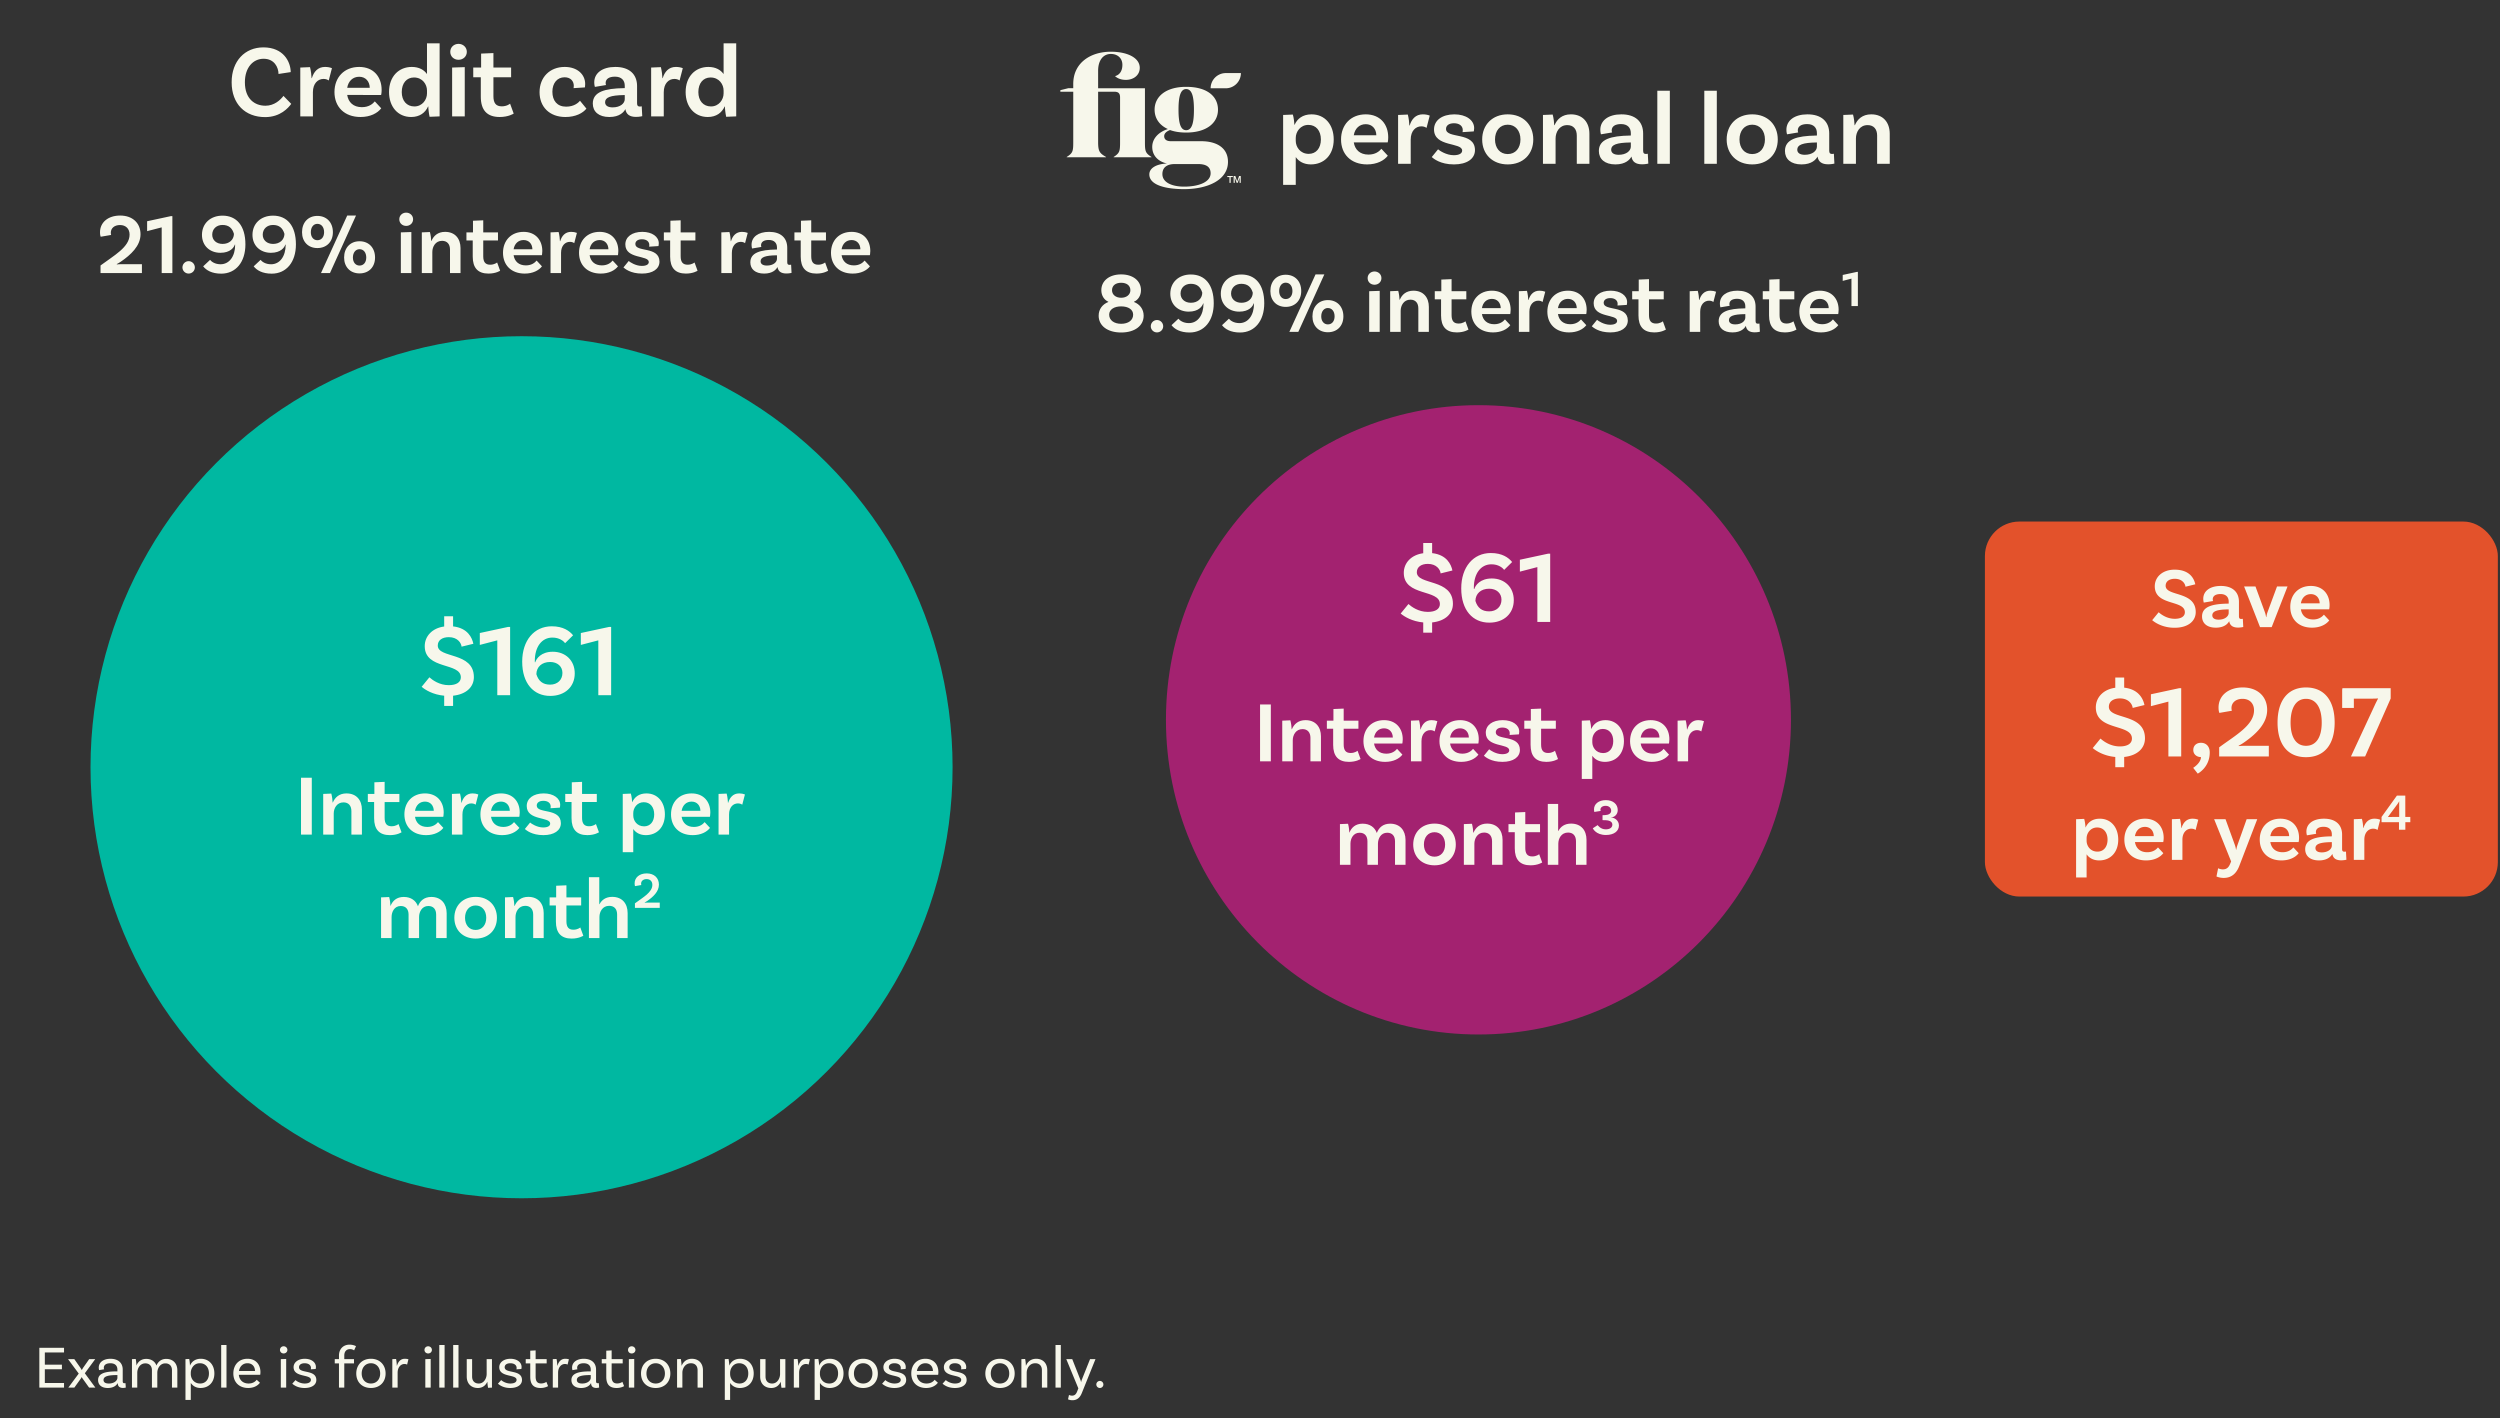 <svg xmlns="http://www.w3.org/2000/svg" width="580" height="329" fill="none"><rect width="100%" height="100%" fill="#333333" stroke="none"/><path fill="#F7F7EB" d="M14.854 313.768h-4.452v2.828h3.962v1.078H10.4v3.178h4.453v1.078H9.128v-9.24h5.726zm4.828 4.83 2.45 3.332h-1.456l-1.484-2.072c-.098-.126-.196-.28-.21-.392h-.028c-.028.112-.126.266-.224.392l-1.484 2.072h-1.4l2.422-3.262-2.478-3.346h1.456l1.386 1.974c.112.168.308.462.336.56h.028c.028-.098.196-.392.308-.56l1.386-1.974h1.4zm9.432 2.282.07 1.036s-.322.084-.672.084c-.686 0-1.19-.322-1.19-1.092v-.014h-.028c-.182.336-.756 1.12-2.296 1.12-1.456 0-2.24-.756-2.24-1.834 0-1.442 1.372-2.016 4.284-2.016h.196v-.42c0-.896-.546-1.47-1.638-1.47-.938 0-1.512.378-1.512 1.064a.75.75 0 0 0 .07.336l-1.162.196s-.084-.252-.084-.574c0-1.204 1.036-2.058 2.716-2.058 1.792 0 2.842.966 2.842 2.492v2.674c0 .364.098.504.406.504.084 0 .182-.014.238-.028m-3.864.098c1.288 0 1.988-.714 1.988-1.33v-.63h-.196c-2.254 0-3.024.406-3.024 1.134 0 .518.392.826 1.232.826m13.317-5.712c1.582 0 2.576 1.064 2.576 2.646v4.018h-1.246v-4.018c0-.966-.546-1.61-1.54-1.61-1.246 0-1.862 1.218-1.862 2.17v3.458h-1.246v-4.018c0-.966-.546-1.61-1.54-1.61-1.246 0-1.862 1.218-1.862 2.17v3.458h-1.232v-6.608l.868-.042c.112.504.168 1.246.168 1.54.336-.84 1.064-1.554 2.268-1.554 1.176 0 2.03.588 2.38 1.54.35-.84 1.078-1.54 2.268-1.54m8.018-.028c1.862 0 3.15 1.358 3.15 3.402 0 2.03-1.288 3.374-3.22 3.374-1.036 0-1.806-.49-2.254-1.176v3.948h-1.232v-9.464l.868-.042c.098.448.182 1.274.168 1.54h.014c.364-.854 1.148-1.582 2.506-1.582m-.14 5.74c1.232 0 2.03-.938 2.03-2.338 0-1.414-.812-2.366-2.114-2.366-1.4 0-2.1 1.246-2.1 2.226v.266c0 .994.658 2.212 2.184 2.212m4.87.952v-9.884h1.231v9.884zm9.05-2.968h-4.956c.126 1.218.952 2.016 2.268 2.016 1.008 0 1.582-.476 1.876-.868l.756.686c-.616.812-1.596 1.218-2.73 1.218-2.114 0-3.444-1.358-3.444-3.374 0-1.974 1.274-3.402 3.276-3.402 1.946 0 3.01 1.358 3.01 3.094 0 .392-.056.63-.056.63m-2.954-2.688c-1.064 0-1.792.742-1.974 1.806h3.724c-.014-1.092-.7-1.806-1.75-1.806m9.265-3.094c0 .476-.392.826-.868.826s-.854-.35-.854-.826.378-.84.854-.84.868.364.868.84m-1.526 8.75v-6.608l1.246-.042v6.65zm6.95-4.242a1.2 1.2 0 0 0 .043-.322c0-.686-.603-1.092-1.47-1.092-.826 0-1.302.378-1.302.924 0 1.554 3.976.434 4.017 2.94.014 1.19-1.12 1.876-2.73 1.876-1.624 0-2.478-.686-2.856-.994l.756-.84c.28.266 1.106.798 2.114.798.98 0 1.457-.35 1.457-.854 0-1.358-4.019-.49-4.019-2.94 0-1.092 1.037-1.946 2.59-1.946 1.554 0 2.59.812 2.59 1.904 0 .266-.056.462-.056.462zm9.118-4.69c-.868 0-1.344.588-1.344 1.484v.84h2.254v.994h-2.254v5.614h-1.232v-5.614h-.98v-.994h.98v-.812c0-1.526.98-2.548 2.464-2.548.742 0 1.344.266 1.484.35l-.434.98c-.154-.084-.434-.294-.938-.294m4.838 2.24c2.044 0 3.402 1.414 3.402 3.416s-1.358 3.36-3.402 3.36-3.402-1.358-3.402-3.36 1.358-3.416 3.402-3.416m0 5.74c1.288 0 2.142-.952 2.142-2.324s-.854-2.38-2.142-2.38-2.142 1.008-2.142 2.38.854 2.324 2.142 2.324m7.845-5.74c.294 0 .602.042.854.112l-.308 1.246a1.17 1.17 0 0 0-.616-.154c-.742 0-1.582.658-1.582 2.03v3.458h-1.232v-6.608l.868-.042c.112.504.168 1.246.168 1.54h.056c.252-.868.812-1.582 1.792-1.582m6.299-2.058c0 .476-.392.826-.868.826s-.854-.35-.854-.826.378-.84.854-.84.868.364.868.84m-1.526 8.75v-6.608l1.246-.042v6.65zm3.24 0v-9.884h1.232v9.884zm3.226 0v-9.884h1.232v9.884zm7.763-6.608h1.232v6.608l-.896.042a9 9 0 0 1-.168-1.4h-.014c-.364.798-1.064 1.442-2.198 1.442-1.582 0-2.576-1.064-2.576-2.646v-4.046h1.246v4.046c0 .966.546 1.61 1.54 1.61 1.218 0 1.834-1.246 1.834-2.198zm6.912 2.366c.028-.098.042-.224.042-.322 0-.686-.602-1.092-1.47-1.092-.826 0-1.302.378-1.302.924 0 1.554 3.976.434 4.018 2.94.014 1.19-1.12 1.876-2.73 1.876-1.624 0-2.478-.686-2.856-.994l.756-.84c.28.266 1.106.798 2.114.798.98 0 1.456-.35 1.456-.854 0-1.358-4.018-.49-4.018-2.94 0-1.092 1.036-1.946 2.59-1.946s2.59.812 2.59 1.904c0 .266-.056.462-.056.462zm6.942 2.898.392.994s-.658.434-1.736.434c-1.708 0-2.394-.91-2.394-2.604v-3.094h-1.05v-.994h1.05v-1.96l1.246-.07v2.03h2.562v.994h-2.562v3.052c0 1.064.378 1.596 1.274 1.596.77 0 1.218-.378 1.218-.378m4.373-5.348c.294 0 .602.042.854.112l-.308 1.246a1.17 1.17 0 0 0-.616-.154c-.742 0-1.582.658-1.582 2.03v3.458h-1.232v-6.608l.868-.042c.112.504.168 1.246.168 1.54h.056c.252-.868.812-1.582 1.792-1.582m7.797 5.642.07 1.036s-.322.084-.672.084c-.686 0-1.19-.322-1.19-1.092v-.014h-.028c-.182.336-.756 1.12-2.296 1.12-1.456 0-2.24-.756-2.24-1.834 0-1.442 1.372-2.016 4.284-2.016h.196v-.42c0-.896-.546-1.47-1.638-1.47-.938 0-1.512.378-1.512 1.064a.75.75 0 0 0 .07.336l-1.162.196s-.084-.252-.084-.574c0-1.204 1.036-2.058 2.716-2.058 1.792 0 2.842.966 2.842 2.492v2.674c0 .364.098.504.406.504.084 0 .182-.014.238-.028m-3.864.098c1.288 0 1.988-.714 1.988-1.33v-.63h-.196c-2.254 0-3.024.406-3.024 1.134 0 .518.392.826 1.232.826m9.331-.392.392.994s-.658.434-1.736.434c-1.708 0-2.394-.91-2.394-2.604v-3.094h-1.05v-.994h1.05v-1.96l1.246-.07v2.03h2.562v.994h-2.562v3.052c0 1.064.378 1.596 1.274 1.596.77 0 1.218-.378 1.218-.378m3.028-7.406c0 .476-.392.826-.868.826s-.854-.35-.854-.826.378-.84.854-.84.868.364.868.84m-1.526 8.75v-6.608l1.246-.042v6.65zm6.223-6.692c2.044 0 3.402 1.414 3.402 3.416s-1.358 3.36-3.402 3.36-3.402-1.358-3.402-3.36 1.358-3.416 3.402-3.416m0 5.74c1.288 0 2.142-.952 2.142-2.324s-.854-2.38-2.142-2.38-2.142 1.008-2.142 2.38.854 2.324 2.142 2.324m8.391-5.74c1.582 0 2.576 1.064 2.576 2.646v4.046h-1.246v-4.046c0-.966-.546-1.61-1.54-1.61-1.372 0-1.988 1.246-1.988 2.198v3.458h-1.232v-6.608l.868-.042c.112.504.168 1.246.168 1.54h.042c.35-.826 1.092-1.582 2.352-1.582m11.2 0c1.862 0 3.15 1.358 3.15 3.402 0 2.03-1.288 3.374-3.22 3.374-1.036 0-1.806-.49-2.254-1.176v3.948h-1.232v-9.464l.868-.042c.098.448.182 1.274.168 1.54h.014c.364-.854 1.148-1.582 2.506-1.582m-.14 5.74c1.232 0 2.03-.938 2.03-2.338 0-1.414-.812-2.366-2.114-2.366-1.4 0-2.1 1.246-2.1 2.226v.266c0 .994.658 2.212 2.184 2.212m9.405-5.656h1.232v6.608l-.896.042a9 9 0 0 1-.168-1.4h-.014c-.364.798-1.064 1.442-2.198 1.442-1.582 0-2.576-1.064-2.576-2.646v-4.046h1.246v4.046c0 .966.546 1.61 1.54 1.61 1.218 0 1.834-1.246 1.834-2.198zm6.073-.084c.294 0 .602.042.854.112l-.308 1.246a1.17 1.17 0 0 0-.616-.154c-.742 0-1.582.658-1.582 2.03v3.458h-1.232v-6.608l.868-.042c.112.504.168 1.246.168 1.54h.056c.252-.868.812-1.582 1.792-1.582m5.498 0c1.862 0 3.15 1.358 3.15 3.402 0 2.03-1.288 3.374-3.22 3.374-1.036 0-1.806-.49-2.254-1.176v3.948h-1.232v-9.464l.868-.042c.098.448.182 1.274.168 1.54h.014c.364-.854 1.148-1.582 2.506-1.582m-.14 5.74c1.232 0 2.03-.938 2.03-2.338 0-1.414-.812-2.366-2.114-2.366-1.4 0-2.1 1.246-2.1 2.226v.266c0 .994.658 2.212 2.184 2.212m7.851-5.74c2.044 0 3.402 1.414 3.402 3.416s-1.358 3.36-3.402 3.36-3.402-1.358-3.402-3.36 1.358-3.416 3.402-3.416m0 5.74c1.288 0 2.142-.952 2.142-2.324s-.854-2.38-2.142-2.38-2.142 1.008-2.142 2.38.854 2.324 2.142 2.324m8.685-3.29c.028-.098.042-.224.042-.322 0-.686-.602-1.092-1.47-1.092-.826 0-1.302.378-1.302.924 0 1.554 3.976.434 4.018 2.94.014 1.19-1.12 1.876-2.73 1.876-1.624 0-2.478-.686-2.856-.994l.756-.84c.28.266 1.106.798 2.114.798.98 0 1.456-.35 1.456-.854 0-1.358-4.018-.49-4.018-2.94 0-1.092 1.036-1.946 2.59-1.946s2.59.812 2.59 1.904c0 .266-.056.462-.056.462zm8.704 1.274h-4.956c.126 1.218.952 2.016 2.268 2.016 1.008 0 1.582-.476 1.876-.868l.756.686c-.616.812-1.596 1.218-2.73 1.218-2.114 0-3.444-1.358-3.444-3.374 0-1.974 1.274-3.402 3.276-3.402 1.946 0 3.01 1.358 3.01 3.094 0 .392-.056.63-.056.63m-2.954-2.688c-1.064 0-1.792.742-1.974 1.806h3.724c-.014-1.092-.7-1.806-1.75-1.806m8.278 1.414c.028-.098.042-.224.042-.322 0-.686-.602-1.092-1.47-1.092-.826 0-1.302.378-1.302.924 0 1.554 3.976.434 4.018 2.94.014 1.19-1.12 1.876-2.73 1.876-1.624 0-2.478-.686-2.856-.994l.756-.84c.28.266 1.106.798 2.114.798.98 0 1.456-.35 1.456-.854 0-1.358-4.018-.49-4.018-2.94 0-1.092 1.036-1.946 2.59-1.946s2.59.812 2.59 1.904c0 .266-.056.462-.056.462zm9.033-2.45c2.044 0 3.402 1.414 3.402 3.416s-1.358 3.36-3.402 3.36-3.402-1.358-3.402-3.36 1.358-3.416 3.402-3.416m0 5.74c1.288 0 2.142-.952 2.142-2.324s-.854-2.38-2.142-2.38-2.142 1.008-2.142 2.38.854 2.324 2.142 2.324m8.391-5.74c1.582 0 2.576 1.064 2.576 2.646v4.046h-1.246v-4.046c0-.966-.546-1.61-1.54-1.61-1.372 0-1.988 1.246-1.988 2.198v3.458h-1.232v-6.608l.868-.042c.112.504.168 1.246.168 1.54h.042c.35-.826 1.092-1.582 2.352-1.582m4.487 6.692v-9.884h1.232v9.884zm6.138 1.176c-.378.98-.994 1.75-2.212 1.75-.63 0-1.022-.21-1.022-.21l.224-1.022s.308.168.714.168c.686 0 .98-.448 1.204-1.036l.252-.658-2.8-6.776h1.386l1.82 4.62c.14.336.168.448.224.728h.014c.056-.308.112-.434.224-.728l1.848-4.62h1.26zm3.33-1.904c0-.448.364-.826.826-.826.448 0 .812.378.812.826a.813.813 0 0 1-.812.812.816.816 0 0 1-.826-.812"/><rect width="119" height="87" x="460.5" y="121" fill="#E3522B" rx="8"/><path fill="#F7F7EB" d="M507.028 136.12c-.06-.72-.78-1.84-2.46-1.84-1.32 0-2.14.62-2.14 1.62 0 2.54 6.98 1.16 6.98 6.1 0 2.08-1.74 3.64-4.92 3.64-2.62 0-4.42-1.1-5.18-1.76l1.5-1.84c.58.52 1.92 1.52 3.74 1.52 1.52 0 2.34-.58 2.34-1.52 0-2.92-6.98-1.42-6.98-6.02 0-2.2 1.84-3.86 4.6-3.86 3.54 0 4.54 2.12 4.8 3.4zm13.308 7.44.1 1.9s-.54.14-1.2.14c-1.22 0-1.9-.48-2.06-1.5-.28.54-1.08 1.52-3.1 1.52-2.06 0-3.2-1.04-3.2-2.6 0-2.26 2.3-2.92 6.02-2.98h.16v-.46c0-1.06-.64-1.76-1.9-1.76-1.16 0-1.8.46-1.8 1.24 0 .16.04.28.08.38l-2.16.36s-.12-.38-.12-.88c0-1.78 1.54-2.98 4.08-2.98 2.7 0 4.2 1.4 4.2 3.7v3.32c0 .48.16.64.56.64.12 0 .24-.02.34-.04m-5.62.2c1.48 0 2.34-.78 2.34-1.58v-.8h-.16c-2.56.04-3.64.44-3.64 1.38 0 .64.52 1 1.46 1m13.554-7.7h2.44l-3.68 9.44h-2.7l-3.7-9.44h2.64l2.16 5.9c.18.5.22.72.3 1.2h.06c.1-.52.14-.76.3-1.2zm8.375 7.66c1.36 0 2.1-.64 2.5-1.12l1.24 1.34c-.72.94-2.1 1.68-4 1.68-3.14 0-5.04-1.98-5.04-4.82s1.88-4.86 4.78-4.86c2.76 0 4.34 1.9 4.34 4.44 0 .6-.1.98-.1.98h-6.56c.22 1.4 1.18 2.36 2.84 2.36m-.52-5.88c-1.22 0-2.1.82-2.32 2.14h4.36c-.02-1.24-.8-2.14-2.04-2.14m-38.49 33.46c0 2.256-1.704 3.984-4.824 4.32v2.376h-2.064v-2.376c-2.616-.24-4.416-1.368-5.232-2.064l1.8-2.208c.696.624 2.304 1.824 4.488 1.824 1.824 0 2.808-.696 2.808-1.824 0-3.504-8.376-1.704-8.376-7.224 0-2.352 1.776-4.2 4.512-4.56v-2.376h2.064v2.352c3.408.384 4.416 2.64 4.704 4.032l-2.736.672c-.072-.864-.936-2.208-2.952-2.208-1.584 0-2.568.744-2.568 1.944 0 3.048 8.376 1.392 8.376 7.32m5.432 4.2v-12.72l-4.056 1.056v-2.76l6.576-1.416h.456v15.84zm5.778-1.488c0-1.008.696-1.68 1.8-1.68 1.08 0 2.016.744 2.016 2.232 0 3.504-2.784 4.92-2.784 4.92l-1.056-1.344s1.8-1.104 1.8-2.496c-1.008 0-1.776-.672-1.776-1.632m10.562-.912c.168-.024.648-.072 1.272-.072h5.688v2.472h-11.52v-2.112c3.744-2.784 8.088-5.112 8.088-8.592 0-1.608-1.032-2.664-2.664-2.664-1.536 0-2.568.864-2.568 2.16 0 .216.048.456.096.6l-2.904.504c-.072-.168-.192-.528-.192-1.248 0-2.76 2.256-4.656 5.616-4.656 3.432 0 5.664 2.088 5.664 5.208 0 3.264-2.736 5.736-5.448 7.608-.336.24-.984.624-1.176.696zm15.585 2.568c-4.248 0-6.6-2.976-6.6-8.016 0-5.088 2.352-8.16 6.6-8.16 4.296 0 6.648 3.072 6.648 8.16 0 5.04-2.352 8.016-6.648 8.016m0-2.64c2.28 0 3.648-1.872 3.648-5.376 0-3.552-1.368-5.52-3.648-5.52-2.232 0-3.576 1.968-3.576 5.52 0 3.504 1.344 5.376 3.576 5.376m8.439-13.368h11.208v2.4l-5.928 13.44h-3.288l5.664-12.192c.264-.528.552-1.128.624-1.2l-.048-.072a13 13 0 0 1-1.2.048h-4.368v2.16h-2.712v-4.32h.048zm-56.278 30.28c2.58 0 4.28 2 4.28 4.86 0 3-1.86 4.82-4.42 4.82-1.38 0-2.36-.6-2.92-1.42v5.38h-2.44v-13.52l1.88-.08c.18.6.3 1.68.3 1.98h.04c.5-1.14 1.54-2.02 3.28-2.02m-.54 7.64c1.42 0 2.34-1.1 2.34-2.78 0-1.7-.94-2.82-2.42-2.82-1.54 0-2.44 1.32-2.44 2.52v.56c0 1.16.84 2.52 2.52 2.52m11.539.14c1.36 0 2.1-.64 2.5-1.12l1.24 1.34c-.72.94-2.1 1.68-4 1.68-3.14 0-5.04-1.98-5.04-4.82s1.88-4.86 4.78-4.86c2.76 0 4.34 1.9 4.34 4.44 0 .6-.1.98-.1.98h-6.56c.22 1.4 1.18 2.36 2.84 2.36m-.52-5.88c-1.22 0-2.1.82-2.32 2.14h4.36c-.02-1.24-.8-2.14-2.04-2.14m11.028-1.9c.5 0 .94.08 1.34.24l-.62 2.38c-.28-.2-.6-.3-1.02-.3-1.06 0-2.04.86-2.04 2.56v4.68h-2.44v-9.44l1.88-.08c.18.66.3 1.72.3 2.12h.06c.36-1.2 1.14-2.16 2.54-2.16m10.862 10.94c-.6 1.58-1.66 2.8-3.62 2.8-1.02 0-1.68-.34-1.68-.34l.38-1.9s.5.26 1.1.26c.9 0 1.34-.48 1.66-1.22l.26-.62-3.94-9.8h2.64l2.14 5.9c.18.5.22.72.3 1.2h.04c.1-.5.16-.74.32-1.2l2.1-5.9h2.46zm10.037-3.16c1.36 0 2.1-.64 2.5-1.12l1.24 1.34c-.72.94-2.1 1.68-4 1.68-3.14 0-5.04-1.98-5.04-4.82s1.88-4.86 4.78-4.86c2.76 0 4.34 1.9 4.34 4.44 0 .6-.1.98-.1.98h-6.56c.22 1.4 1.18 2.36 2.84 2.36m-.52-5.88c-1.22 0-2.1.82-2.32 2.14h4.36c-.02-1.24-.8-2.14-2.04-2.14m15.227 5.72.1 1.9s-.54.14-1.2.14c-1.22 0-1.9-.48-2.06-1.5-.28.54-1.08 1.52-3.1 1.52-2.06 0-3.2-1.04-3.2-2.6 0-2.26 2.3-2.92 6.02-2.98h.16v-.46c0-1.06-.64-1.76-1.9-1.76-1.16 0-1.8.46-1.8 1.24 0 .16.04.28.08.38l-2.16.36s-.12-.38-.12-.88c0-1.78 1.54-2.98 4.08-2.98 2.7 0 4.2 1.4 4.2 3.7v3.32c0 .48.16.64.56.64.12 0 .24-.02.34-.04m-5.62.2c1.48 0 2.34-.78 2.34-1.58v-.8h-.16c-2.56.04-3.64.44-3.64 1.38 0 .64.52 1 1.46 1m12.221-7.82c.5 0 .94.08 1.34.24l-.62 2.38c-.28-.2-.6-.3-1.02-.3-1.06 0-2.04.86-2.04 2.56v4.68h-2.44v-9.44l1.88-.08c.18.66.3 1.72.3 2.12h.06c.36-1.2 1.14-2.16 2.54-2.16m7.163-5.36v4.956h1.164v1.224h-1.152v1.74h-1.476v-1.74h-4.044v-1.224l3.564-4.956zm-1.416 4.956v-2.88c0-.228 0-.612.024-.696l-.036-.036a8 8 0 0 1-.42.66l-1.656 2.232c-.168.228-.432.612-.516.696l.024.048c.12-.024.48-.024.708-.024z"/><circle cx="121" cy="178" r="100" fill="#00B8A1"/><ellipse cx="343" cy="167" fill="#A32270" rx="72.5" ry="73"/><path fill="#F7F7EB" d="M109.939 157.085c0 2.256-1.704 3.984-4.824 4.32v2.376h-2.064v-2.376c-2.616-.24-4.416-1.368-5.232-2.064l1.8-2.208c.696.624 2.304 1.824 4.488 1.824 1.824 0 2.808-.696 2.808-1.824 0-3.504-8.376-1.704-8.376-7.224 0-2.352 1.776-4.2 4.512-4.56v-2.376h2.064v2.352c3.408.384 4.416 2.64 4.704 4.032l-2.736.672c-.072-.864-.936-2.208-2.952-2.208-1.584 0-2.568.744-2.568 1.944 0 3.048 8.376 1.392 8.376 7.32m5.433 4.2v-12.72l-4.056 1.056v-2.76l6.576-1.416h.456v15.84zm12.881-10.08c2.928 0 5.088 2.016 5.088 5.016 0 3.144-2.304 5.232-5.688 5.232-3.84 0-6.504-2.88-6.504-7.944 0-4.944 2.784-8.208 6.864-8.208 2.616 0 4.104 1.056 4.944 2.088l-1.848 1.824c-.36-.48-1.32-1.296-2.952-1.296-2.472 0-4.08 2.16-4.08 5.4v.312l.096.024c.264-.864 1.368-2.448 4.08-2.448m-.624 7.632c1.68 0 2.856-1.08 2.856-2.712 0-1.512-1.152-2.544-2.856-2.544-1.92 0-3.168 1.152-3.192 2.832.48 1.56 1.464 2.424 3.192 2.424m11.18 2.448v-12.72l-4.056 1.056v-2.76l6.576-1.416h.456v15.84zm-68.975 32.348v-13.2h2.5v13.2zm10.55-9.56c2.32 0 3.58 1.58 3.58 3.76v5.8h-2.44v-5.46c0-1.22-.64-2.02-1.84-2.02-1.56 0-2.26 1.4-2.26 2.58v4.9h-2.44v-9.44l1.88-.08c.18.66.3 1.64.3 2.06h.06c.48-1.14 1.44-2.1 3.16-2.1m12.072 7.1.7 1.92s-.98.66-2.7.66c-2.46 0-3.66-1.32-3.66-3.94v-3.74h-1.46v-1.88h1.52v-2.7l2.38-.1v2.8h3.42v1.88h-3.42v3.66c0 1.34.5 1.96 1.62 1.96 1.02 0 1.6-.52 1.6-.52m6.663.68c1.36 0 2.1-.64 2.5-1.12l1.24 1.34c-.72.94-2.1 1.68-4 1.68-3.14 0-5.04-1.98-5.04-4.82s1.88-4.86 4.78-4.86c2.76 0 4.34 1.9 4.34 4.44 0 .6-.1.98-.1.98h-6.56c.22 1.4 1.18 2.36 2.84 2.36m-.52-5.88c-1.22 0-2.1.82-2.32 2.14h4.36c-.02-1.24-.8-2.14-2.04-2.14m11.027-1.9c.5 0 .94.08 1.34.24l-.62 2.38c-.28-.2-.6-.3-1.02-.3-1.06 0-2.04.86-2.04 2.56v4.68h-2.44v-9.44l1.88-.08c.18.66.3 1.72.3 2.12h.06c.36-1.2 1.14-2.16 2.54-2.16m7.13 7.78c1.36 0 2.1-.64 2.5-1.12l1.24 1.34c-.72.94-2.1 1.68-4 1.68-3.14 0-5.04-1.98-5.04-4.82s1.88-4.86 4.78-4.86c2.76 0 4.34 1.9 4.34 4.44 0 .6-.1.98-.1.98h-6.56c.22 1.4 1.18 2.36 2.84 2.36m-.52-5.88c-1.22 0-2.1.82-2.32 2.14h4.36c-.02-1.24-.8-2.14-2.04-2.14m11.487 1.54c.02-.08.04-.24.04-.38 0-.82-.66-1.34-1.7-1.34-1 0-1.54.46-1.54 1.1 0 1.98 5.56.46 5.6 4.08 0 1.7-1.56 2.78-4.06 2.78-2.68 0-3.96-1.14-4.3-1.42l1.22-1.5c.26.24 1.6 1.14 3.02 1.14 1.1 0 1.64-.36 1.64-.9 0-1.64-5.44-.62-5.44-4.08 0-1.76 1.56-2.92 3.94-2.92 2.26 0 3.82 1.12 3.82 2.66 0 .38-.08.64-.08.64zm10.534 3.66.7 1.92s-.98.66-2.7.66c-2.46 0-3.66-1.32-3.66-3.94v-3.74h-1.46v-1.88h1.52v-2.7l2.38-.1v2.8h3.42v1.88h-3.42v3.66c0 1.34.5 1.96 1.62 1.96 1.02 0 1.6-.52 1.6-.52m11.718-7.1c2.58 0 4.28 2 4.28 4.86 0 3-1.86 4.82-4.42 4.82-1.38 0-2.36-.6-2.92-1.42v5.38h-2.44v-13.52l1.88-.08c.18.6.3 1.68.3 1.98h.04c.5-1.14 1.54-2.02 3.28-2.02m-.54 7.64c1.42 0 2.34-1.1 2.34-2.78 0-1.7-.94-2.82-2.42-2.82-1.54 0-2.44 1.32-2.44 2.52v.56c0 1.16.84 2.52 2.52 2.52m11.54.14c1.36 0 2.1-.64 2.5-1.12l1.24 1.34c-.72.94-2.1 1.68-4 1.68-3.14 0-5.04-1.98-5.04-4.82s1.88-4.86 4.78-4.86c2.76 0 4.34 1.9 4.34 4.44 0 .6-.1.98-.1.98h-6.56c.22 1.4 1.18 2.36 2.84 2.36m-.52-5.88c-1.22 0-2.1.82-2.32 2.14h4.36c-.02-1.24-.8-2.14-2.04-2.14m11.027-1.9c.5 0 .94.08 1.34.24l-.62 2.38c-.28-.2-.6-.3-1.02-.3-1.06 0-2.04.86-2.04 2.56v4.68h-2.44v-9.44l1.88-.08c.18.66.3 1.72.3 2.12h.06c.36-1.2 1.14-2.16 2.54-2.16m-71.417 24.02c2.28 0 3.56 1.58 3.56 3.78v5.76h-2.44v-5.44c0-1.22-.62-2-1.82-2-1.48 0-2.14 1.38-2.14 2.54v4.9h-2.44v-5.44c0-1.22-.62-2-1.82-2-1.48 0-2.12 1.38-2.12 2.54v4.9h-2.44v-9.44l1.88-.08c.18.62.3 1.64.3 2.06h.02c.46-1.16 1.4-2.08 3.06-2.08 1.68 0 2.82.84 3.3 2.16.44-1.2 1.4-2.16 3.1-2.16m10.28-.02c2.98 0 4.94 2.02 4.94 4.86s-1.96 4.82-4.94 4.82c-2.96 0-4.94-1.98-4.94-4.82s1.98-4.86 4.94-4.86m0 7.68c1.5 0 2.46-1.16 2.46-2.82 0-1.68-.96-2.86-2.46-2.86s-2.46 1.18-2.46 2.86c0 1.66.96 2.82 2.46 2.82m12.21-7.68c2.32 0 3.58 1.58 3.58 3.76v5.8h-2.44v-5.46c0-1.22-.64-2.02-1.84-2.02-1.56 0-2.26 1.4-2.26 2.58v4.9h-2.44v-9.44l1.88-.08c.18.66.3 1.64.3 2.06h.06c.48-1.14 1.44-2.1 3.16-2.1m12.073 7.1.7 1.92s-.98.66-2.7.66c-2.46 0-3.66-1.32-3.66-3.94v-3.74h-1.46v-1.88h1.52v-2.7l2.38-.1v2.8h3.42v1.88h-3.42v3.66c0 1.34.5 1.96 1.62 1.96 1.02 0 1.6-.52 1.6-.52m7.4-7.1c2.34 0 3.58 1.58 3.58 3.76v5.8h-2.44v-5.46c0-1.22-.62-2.02-1.84-2.02-1.56 0-2.26 1.38-2.26 2.58v4.9h-2.44v-14.12h2.4v6.26h.06c.5-.96 1.42-1.7 2.94-1.7m7.552 1.36c.084-.012.324-.036.636-.036h2.844v1.236h-5.76v-1.056c1.872-1.392 4.044-2.556 4.044-4.296 0-.804-.516-1.332-1.332-1.332-.768 0-1.284.432-1.284 1.08 0 .108.024.228.048.3l-1.452.252c-.036-.084-.096-.264-.096-.624 0-1.38 1.128-2.328 2.808-2.328 1.716 0 2.832 1.044 2.832 2.604 0 1.632-1.368 2.868-2.724 3.804-.168.12-.492.312-.588.348zM61.11 10.992c4.656 0 6.312 3.336 6.336 5.736l-2.832.432c0-1.488-.936-3.528-3.456-3.528-2.424 0-4.344 2.016-4.344 5.448 0 3.888 2.304 5.448 4.776 5.448 2.04 0 3.456-1.32 4.176-2.28l1.8 1.848c-.648.912-2.52 3.072-6.048 3.072-4.632 0-7.776-3.048-7.776-8.088 0-4.92 3.072-8.088 7.368-8.088m14.293 4.536c.6 0 1.128.096 1.608.288l-.744 2.856c-.336-.24-.72-.36-1.224-.36-1.272 0-2.448 1.032-2.448 3.072V27h-2.928V15.672l2.256-.096c.216.792.36 2.064.36 2.544h.072c.432-1.44 1.368-2.592 3.048-2.592m8.555 9.336c1.632 0 2.52-.768 3-1.344l1.488 1.608c-.864 1.128-2.52 2.016-4.8 2.016-3.768 0-6.048-2.376-6.048-5.784s2.256-5.832 5.736-5.832c3.312 0 5.208 2.28 5.208 5.328 0 .72-.12 1.176-.12 1.176H80.55c.264 1.68 1.416 2.832 3.408 2.832m-.624-7.056c-1.464 0-2.52.984-2.784 2.568h5.232c-.024-1.488-.96-2.568-2.448-2.568m15.729-7.752h2.928V27l-2.328.096c-.168-.744-.312-2.016-.288-2.376h-.072c-.624 1.392-1.896 2.424-3.912 2.424-3.096 0-5.136-2.4-5.136-5.784 0-3.648 2.28-5.832 5.28-5.832 1.704 0 2.856.696 3.528 1.656zm-2.928 14.64c1.848 0 2.928-1.584 2.928-3.024V21c0-1.392-1.008-3.024-3.024-3.024-1.704 0-2.832 1.32-2.832 3.384 0 1.992 1.128 3.336 2.928 3.336m12.167-12.672c0 1.08-.864 1.848-1.92 1.848-1.08 0-1.92-.768-1.92-1.848 0-1.056.84-1.848 1.92-1.848 1.056 0 1.92.792 1.92 1.848M104.894 27V15.672l2.928-.096V27zm13.443-2.952.84 2.304s-1.176.792-3.24.792c-2.952 0-4.392-1.584-4.392-4.728v-4.488h-1.752v-2.256h1.824v-3.24l2.856-.12v3.36h4.104v2.256h-4.104v4.392c0 1.608.6 2.352 1.944 2.352 1.224 0 1.92-.624 1.92-.624m12.67-8.52c2.952 0 4.752 1.752 4.752 3.96 0 .48-.072.792-.072.792l-2.616.168c.024-.072.048-.288.048-.528 0-1.104-.744-1.992-2.136-1.992-1.704 0-2.832 1.344-2.832 3.36 0 2.064 1.104 3.456 3.192 3.456 1.872 0 2.856-.936 3.216-1.368l1.488 1.824c-.816 1.032-2.496 1.944-4.872 1.944-3.72 0-6-2.376-6-5.76 0-3.456 2.376-5.856 5.832-5.856m17.873 9.144.12 2.28s-.648.168-1.44.168c-1.464 0-2.28-.576-2.472-1.8-.336.648-1.296 1.824-3.72 1.824-2.472 0-3.84-1.248-3.84-3.12 0-2.712 2.76-3.504 7.224-3.576h.192v-.552c0-1.272-.768-2.112-2.28-2.112-1.392 0-2.16.552-2.16 1.488 0 .192.048.336.096.456l-2.592.432s-.144-.456-.144-1.056c0-2.136 1.848-3.576 4.896-3.576 3.24 0 5.04 1.68 5.04 4.44v3.984c0 .576.192.768.672.768.144 0 .288-.024.408-.048m-6.744.24c1.776 0 2.808-.936 2.808-1.896v-.96h-.192c-3.072.048-4.368.528-4.368 1.656 0 .768.624 1.2 1.752 1.2m14.665-9.384c.6 0 1.128.096 1.608.288l-.744 2.856c-.336-.24-.72-.36-1.224-.36-1.272 0-2.448 1.032-2.448 3.072V27h-2.928V15.672l2.256-.096c.216.792.36 2.064.36 2.544h.072c.432-1.44 1.368-2.592 3.048-2.592m11.074-5.472h2.928V27l-2.328.096c-.168-.744-.312-2.016-.288-2.376h-.072c-.624 1.392-1.896 2.424-3.912 2.424-3.096 0-5.136-2.4-5.136-5.784 0-3.648 2.28-5.832 5.28-5.832 1.704 0 2.856.696 3.528 1.656zm-2.928 14.64c1.848 0 2.928-1.584 2.928-3.024V21c0-1.392-1.008-3.024-3.024-3.024-1.704 0-2.832 1.32-2.832 3.384 0 1.992 1.128 3.336 2.928 3.336M27.123 61.348c.14-.02.54-.06 1.06-.06h4.74v2.06h-9.6v-1.76c3.12-2.32 6.74-4.26 6.74-7.16 0-1.34-.86-2.22-2.22-2.22-1.28 0-2.14.72-2.14 1.8 0 .18.04.38.08.5l-2.42.42c-.06-.14-.16-.44-.16-1.04 0-2.3 1.88-3.88 4.68-3.88 2.86 0 4.72 1.74 4.72 4.34 0 2.72-2.28 4.78-4.54 6.34-.28.2-.82.52-.98.58zm10.388 2v-10.6l-3.38.88v-2.3l5.48-1.18h.38v13.2zm4.814-1.3c0-.8.64-1.46 1.44-1.46s1.44.66 1.44 1.46c0 .78-.64 1.42-1.44 1.42s-1.44-.64-1.44-1.42m9.29-12.02c3.26 0 5.32 2.32 5.32 6.68 0 4.1-2.22 6.78-5.62 6.78-2.18 0-3.48-.8-4.18-1.7l1.6-1.5c.32.4 1.1 1.02 2.44 1.02 2 0 3.38-1.8 3.38-4.52v-.02l-.08-.02c-.18.64-1.04 1.9-3.34 1.9-2.46 0-4.28-1.64-4.28-4.16 0-2.64 1.96-4.46 4.76-4.46m.02 6.56c1.54 0 2.6-.94 2.64-2.32-.38-1.34-1.2-2.08-2.66-2.08-1.38 0-2.38.92-2.38 2.26 0 1.26.98 2.14 2.4 2.14m11.698-6.56c3.26 0 5.32 2.32 5.32 6.68 0 4.1-2.22 6.78-5.62 6.78-2.18 0-3.48-.8-4.18-1.7l1.6-1.5c.32.4 1.1 1.02 2.44 1.02 2 0 3.38-1.8 3.38-4.52v-.02l-.08-.02c-.18.64-1.04 1.9-3.34 1.9-2.46 0-4.28-1.64-4.28-4.16 0-2.64 1.96-4.46 4.76-4.46m.02 6.56c1.54 0 2.6-.94 2.64-2.32-.38-1.34-1.2-2.08-2.66-2.08-1.38 0-2.38.92-2.38 2.26 0 1.26.98 2.14 2.4 2.14m11.119 6.76 6.08-13.34h2.04l-6.04 13.34zm-.84-5.8c-2.14 0-3.56-1.48-3.56-3.68 0-2.26 1.42-3.78 3.56-3.78 2.16 0 3.6 1.52 3.6 3.78 0 2.2-1.44 3.68-3.6 3.68m0-1.82c.94 0 1.56-.74 1.56-1.86 0-1.16-.62-1.94-1.56-1.94-.9 0-1.52.78-1.52 1.94 0 1.12.62 1.86 1.52 1.86m9.78 7.7c-2.14 0-3.58-1.48-3.58-3.68 0-2.26 1.44-3.78 3.58-3.78 2.16 0 3.6 1.52 3.6 3.78 0 2.2-1.44 3.68-3.6 3.68m0-1.82c.94 0 1.56-.74 1.56-1.86 0-1.16-.62-1.94-1.56-1.94-.9 0-1.54.78-1.54 1.94 0 1.12.64 1.86 1.54 1.86m12.425-10.74c0 .9-.72 1.54-1.6 1.54-.9 0-1.6-.64-1.6-1.54 0-.88.7-1.54 1.6-1.54.88 0 1.6.66 1.6 1.54m-2.84 12.48v-9.44l2.44-.08v9.52zm10.263-9.56c2.32 0 3.58 1.58 3.58 3.76v5.8h-2.44v-5.46c0-1.22-.64-2.02-1.84-2.02-1.56 0-2.26 1.4-2.26 2.58v4.9h-2.44v-9.44l1.88-.08c.18.66.3 1.64.3 2.06h.06c.48-1.14 1.44-2.1 3.16-2.1m12.073 7.1.7 1.92s-.98.66-2.7.66c-2.46 0-3.66-1.32-3.66-3.94v-3.74h-1.46v-1.88h1.52v-2.7l2.38-.1v2.8h3.42v1.88h-3.42v3.66c0 1.34.5 1.96 1.62 1.96 1.02 0 1.6-.52 1.6-.52m6.663.68c1.36 0 2.1-.64 2.5-1.12l1.24 1.34c-.72.94-2.1 1.68-4 1.68-3.14 0-5.04-1.98-5.04-4.82s1.88-4.86 4.78-4.86c2.76 0 4.34 1.9 4.34 4.44 0 .6-.1.98-.1.98h-6.56c.22 1.4 1.18 2.36 2.84 2.36m-.52-5.88c-1.22 0-2.1.82-2.32 2.14h4.36c-.02-1.24-.8-2.14-2.04-2.14m11.027-1.9c.5 0 .94.08 1.34.24l-.62 2.38c-.28-.2-.6-.3-1.02-.3-1.06 0-2.04.86-2.04 2.56v4.68h-2.44v-9.44l1.88-.08c.18.66.3 1.72.3 2.12h.06c.36-1.2 1.14-2.16 2.54-2.16m7.13 7.78c1.36 0 2.1-.64 2.5-1.12l1.24 1.34c-.72.94-2.1 1.68-4 1.68-3.14 0-5.04-1.98-5.04-4.82s1.88-4.86 4.78-4.86c2.76 0 4.34 1.9 4.34 4.44 0 .6-.1.98-.1.98h-6.56c.22 1.4 1.18 2.36 2.84 2.36m-.52-5.88c-1.22 0-2.1.82-2.32 2.14h4.36c-.02-1.24-.8-2.14-2.04-2.14m11.487 1.54c.02-.08.04-.24.04-.38 0-.82-.66-1.34-1.7-1.34-1 0-1.54.46-1.54 1.1 0 1.98 5.56.46 5.6 4.08 0 1.7-1.56 2.78-4.06 2.78-2.68 0-3.96-1.14-4.3-1.42l1.22-1.5c.26.24 1.6 1.14 3.02 1.14 1.1 0 1.64-.36 1.64-.9 0-1.64-5.44-.62-5.44-4.08 0-1.76 1.56-2.92 3.94-2.92 2.26 0 3.82 1.12 3.82 2.66 0 .38-.08.64-.08.64zm10.534 3.66.7 1.92s-.98.66-2.7.66c-2.46 0-3.66-1.32-3.66-3.94v-3.74h-1.46v-1.88h1.52v-2.7l2.38-.1v2.8h3.42v1.88h-3.42v3.66c0 1.34.5 1.96 1.62 1.96 1.02 0 1.6-.52 1.6-.52m10.998-7.1c.5 0 .94.08 1.34.24l-.62 2.38c-.28-.2-.6-.3-1.02-.3-1.06 0-2.04.86-2.04 2.56v4.68h-2.44v-9.44l1.88-.08c.18.66.3 1.72.3 2.12h.06c.36-1.2 1.14-2.16 2.54-2.16m11.407 7.62.1 1.9s-.54.14-1.2.14c-1.22 0-1.9-.48-2.06-1.5-.28.54-1.08 1.52-3.1 1.52-2.06 0-3.2-1.04-3.2-2.6 0-2.26 2.3-2.92 6.02-2.98h.16v-.46c0-1.06-.64-1.76-1.9-1.76-1.16 0-1.8.46-1.8 1.24 0 .16.04.28.08.38l-2.16.36s-.12-.38-.12-.88c0-1.78 1.54-2.98 4.08-2.98 2.7 0 4.2 1.4 4.2 3.7v3.32c0 .48.16.64.56.64.12 0 .24-.02.34-.04m-5.62.2c1.48 0 2.34-.78 2.34-1.58v-.8h-.16c-2.56.04-3.64.44-3.64 1.38 0 .64.52 1 1.46 1m13.508-.72.7 1.92s-.98.66-2.7.66c-2.46 0-3.66-1.32-3.66-3.94v-3.74h-1.46v-1.88h1.52v-2.7l2.38-.1v2.8h3.42v1.88h-3.42v3.66c0 1.34.5 1.96 1.62 1.96 1.02 0 1.6-.52 1.6-.52m6.663.68c1.36 0 2.1-.64 2.5-1.12l1.24 1.34c-.72.94-2.1 1.68-4 1.68-3.14 0-5.04-1.98-5.04-4.82s1.88-4.86 4.78-4.86c2.76 0 4.34 1.9 4.34 4.44 0 .6-.1.98-.1.98h-6.56c.22 1.4 1.18 2.36 2.84 2.36m-.52-5.88c-1.22 0-2.1.82-2.32 2.14h4.36c-.02-1.24-.8-2.14-2.04-2.14"/><g clip-path="url(#a)"><path fill="#F7F7EB" d="M284.385 20.485a3.526 3.526 0 0 0 3.505-3.53h-3.521a3.526 3.526 0 0 0-3.504 3.53zm-26.013 15.93v.064h8.771v-.065c-1.418-.906-1.516-1.326-1.516-3.46V20.472h-10.863V16.43c0-2.491 1.214-3.913 2.955-3.913 1.58 0 2.674 1.002 2.674 2.522 0 1.455-.677 2.36-1.71 2.619.516.485 1.355.873 2.516.873 1.838 0 3.225-1.132 3.225-2.781 0-2.425-3.028-3.751-6.705-3.751-4.771 0-8.726 2.619-8.726 7.47v.988h-1.125l-1.868.467v.355h2.993v11.675c0 2.134-.098 2.554-1.516 3.46v.065h9.125v-.065c-1.516-.873-1.838-1.326-1.838-3.46V21.281h3.769c.935 0 1.322.388 1.322 1.326v10.347c0 2.134-.096 2.554-1.483 3.46m20.265-3.655h-6.997c-1 0-1.547-.42-1.547-1.163 0-.68.579-1.134 1.353-1.424 1.066.388 2.29.582 3.742.582 4.739 0 7.384-2.232 7.384-5.303 0-3.103-2.518-5.304-7.386-5.304-4.675 0-7.319 2.232-7.319 5.304 0 1.94 1.063 3.59 3.095 4.495-1.968.582-3.644 2.07-3.644 4.139 0 2.102 1.484 3.428 3.419 3.848-2.645.13-4.096 1.164-4.096 2.523 0 2.65 4.256 3.426 8.061 3.426 5.289 0 10.19-2.004 10.19-6.337 0-3.137-2.482-4.786-6.255-4.786m-3.449-12.094c1.321 0 1.805 1.682 1.805 4.786 0 3.136-.483 4.753-1.805 4.753-1.291 0-1.774-1.617-1.774-4.753 0-3.105.484-4.786 1.774-4.786m-.484 22.635c-2.74 0-5.03-.937-5.03-2.91 0-1.618 1.16-2.329 2.902-2.329h5.352c1.903 0 2.934.647 2.934 2.135 0 2.037-2.74 3.104-6.158 3.104m12.332-1.219h-.005l-.439-1.25h-.392v1.597h.265v-1.231h.005l.441 1.231h.23l.441-1.231h.005v1.231h.265v-1.596h-.388zm-2.304-1.008h.503v1.354h.279v-1.354h.506v-.241h-1.288z"/></g><path fill="#F7F7EB" d="M304.286 26.528c3.096 0 5.136 2.4 5.136 5.832 0 3.6-2.232 5.784-5.304 5.784-1.656 0-2.832-.72-3.504-1.704v6.456h-2.928V26.672l2.256-.096c.216.72.36 2.016.36 2.376h.048c.6-1.368 1.848-2.424 3.936-2.424m-.648 9.168c1.704 0 2.808-1.32 2.808-3.336 0-2.04-1.128-3.384-2.904-3.384-1.848 0-2.928 1.584-2.928 3.024v.672c0 1.392 1.008 3.024 3.024 3.024m13.847.168c1.632 0 2.52-.768 3-1.344l1.488 1.608c-.864 1.128-2.52 2.016-4.8 2.016-3.768 0-6.048-2.376-6.048-5.784s2.256-5.832 5.736-5.832c3.312 0 5.208 2.28 5.208 5.328 0 .72-.12 1.176-.12 1.176h-7.872c.264 1.68 1.416 2.832 3.408 2.832m-.624-7.056c-1.464 0-2.52.984-2.784 2.568h5.232c-.024-1.488-.96-2.568-2.448-2.568m13.233-2.28c.6 0 1.128.096 1.608.288l-.744 2.856c-.336-.24-.72-.36-1.224-.36-1.272 0-2.448 1.032-2.448 3.072V38h-2.928V26.672l2.256-.096c.216.792.36 2.064.36 2.544h.072c.432-1.44 1.368-2.592 3.048-2.592m9.224 4.128c.024-.096.048-.288.048-.456 0-.984-.792-1.608-2.04-1.608-1.2 0-1.848.552-1.848 1.32 0 2.376 6.672.552 6.72 4.896 0 2.04-1.872 3.336-4.872 3.336-3.216 0-4.752-1.368-5.16-1.704l1.464-1.8c.312.288 1.92 1.368 3.624 1.368 1.32 0 1.968-.432 1.968-1.08 0-1.968-6.528-.744-6.528-4.896 0-2.112 1.872-3.504 4.728-3.504 2.712 0 4.584 1.344 4.584 3.192 0 .456-.096.768-.096.768zm10.477-4.128c3.576 0 5.928 2.424 5.928 5.832s-2.352 5.784-5.928 5.784c-3.552 0-5.928-2.376-5.928-5.784s2.376-5.832 5.928-5.832m0 9.216c1.8 0 2.952-1.392 2.952-3.384 0-2.016-1.152-3.432-2.952-3.432s-2.952 1.416-2.952 3.432c0 1.992 1.152 3.384 2.952 3.384m14.652-9.216c2.784 0 4.296 1.896 4.296 4.512V38h-2.928v-6.552c0-1.464-.768-2.424-2.208-2.424-1.872 0-2.712 1.68-2.712 3.096V38h-2.928V26.672l2.256-.096c.216.792.36 1.968.36 2.472h.072c.576-1.368 1.728-2.52 3.792-2.52m17.843 9.144.12 2.28s-.648.168-1.44.168c-1.464 0-2.28-.576-2.472-1.8-.336.648-1.296 1.824-3.72 1.824-2.472 0-3.84-1.248-3.84-3.12 0-2.712 2.76-3.504 7.224-3.576h.192v-.552c0-1.272-.768-2.112-2.28-2.112-1.392 0-2.16.552-2.16 1.488 0 .192.048.336.096.456l-2.592.432s-.144-.456-.144-1.056c0-2.136 1.848-3.576 4.896-3.576 3.24 0 5.04 1.68 5.04 4.44v3.984c0 .576.192.768.672.768.144 0 .288-.024.408-.048m-6.744.24c1.776 0 2.808-.936 2.808-1.896v-.96h-.192c-3.072.048-4.368.528-4.368 1.656 0 .768.624 1.2 1.752 1.2M384.499 38V21.056h2.904V38zm10.899 0V21.056h2.904V38zm11.116-11.472c3.576 0 5.928 2.424 5.928 5.832s-2.352 5.784-5.928 5.784c-3.552 0-5.928-2.376-5.928-5.784s2.376-5.832 5.928-5.832m0 9.216c1.8 0 2.952-1.392 2.952-3.384 0-2.016-1.152-3.432-2.952-3.432s-2.952 1.416-2.952 3.432c0 1.992 1.152 3.384 2.952 3.384m18.948-.072.12 2.28s-.648.168-1.44.168c-1.464 0-2.28-.576-2.472-1.8-.336.648-1.296 1.824-3.72 1.824-2.472 0-3.84-1.248-3.84-3.12 0-2.712 2.76-3.504 7.224-3.576h.192v-.552c0-1.272-.768-2.112-2.28-2.112-1.392 0-2.16.552-2.16 1.488 0 .192.048.336.096.456l-2.592.432s-.144-.456-.144-1.056c0-2.136 1.848-3.576 4.896-3.576 3.24 0 5.04 1.68 5.04 4.44v3.984c0 .576.192.768.672.768.144 0 .288-.024.408-.048m-6.744.24c1.776 0 2.808-.936 2.808-1.896v-.96h-.192c-3.072.048-4.368.528-4.368 1.656 0 .768.624 1.2 1.752 1.2m15.409-9.384c2.784 0 4.296 1.896 4.296 4.512V38h-2.928v-6.552c0-1.464-.768-2.424-2.208-2.424-1.872 0-2.712 1.68-2.712 3.096V38h-2.928V26.672l2.256-.096c.216.792.36 1.968.36 2.472h.072c.576-1.368 1.728-2.52 3.792-2.52M263.088 70.06c1.32.52 2.24 1.64 2.24 3.18 0 2.34-2.06 3.9-5.22 3.9s-5.22-1.56-5.22-3.9c0-1.54.92-2.66 2.24-3.18V70c-.94-.4-1.62-1.4-1.62-2.68 0-2.16 1.84-3.66 4.6-3.66s4.6 1.5 4.6 3.66c0 1.28-.68 2.28-1.62 2.68zm-2.98-4.46c-1.28 0-2.12.64-2.12 1.74 0 .98.82 1.74 2.12 1.74s2.14-.76 2.14-1.74c0-1.1-.86-1.74-2.14-1.74m0 9.52c1.68 0 2.78-.84 2.78-2.12 0-1.18-1.1-1.92-2.78-1.92-1.66 0-2.78.74-2.78 1.92 0 1.28 1.12 2.12 2.78 2.12m6.871.58c0-.8.64-1.46 1.44-1.46s1.44.66 1.44 1.46c0 .78-.64 1.42-1.44 1.42s-1.44-.64-1.44-1.42m9.29-12.02c3.26 0 5.32 2.32 5.32 6.68 0 4.1-2.22 6.78-5.62 6.78-2.18 0-3.48-.8-4.18-1.7l1.6-1.5c.32.4 1.1 1.02 2.44 1.02 2 0 3.38-1.8 3.38-4.52v-.02l-.08-.02c-.18.64-1.04 1.9-3.34 1.9-2.46 0-4.28-1.64-4.28-4.16 0-2.64 1.96-4.46 4.76-4.46m.02 6.56c1.54 0 2.6-.94 2.64-2.32-.38-1.34-1.2-2.08-2.66-2.08-1.38 0-2.38.92-2.38 2.26 0 1.26.98 2.14 2.4 2.14m11.698-6.56c3.26 0 5.32 2.32 5.32 6.68 0 4.1-2.22 6.78-5.62 6.78-2.18 0-3.48-.8-4.18-1.7l1.6-1.5c.32.4 1.1 1.02 2.44 1.02 2 0 3.38-1.8 3.38-4.52v-.02l-.08-.02c-.18.64-1.04 1.9-3.34 1.9-2.46 0-4.28-1.64-4.28-4.16 0-2.64 1.96-4.46 4.76-4.46m.02 6.56c1.54 0 2.6-.94 2.64-2.32-.38-1.34-1.2-2.08-2.66-2.08-1.38 0-2.38.92-2.38 2.26 0 1.26.98 2.14 2.4 2.14M299.126 77l6.08-13.34h2.04L301.206 77zm-.84-5.8c-2.14 0-3.56-1.48-3.56-3.68 0-2.26 1.42-3.78 3.56-3.78 2.16 0 3.6 1.52 3.6 3.78 0 2.2-1.44 3.68-3.6 3.68m0-1.82c.94 0 1.56-.74 1.56-1.86 0-1.16-.62-1.94-1.56-1.94-.9 0-1.52.78-1.52 1.94 0 1.12.62 1.86 1.52 1.86m9.78 7.7c-2.14 0-3.58-1.48-3.58-3.68 0-2.26 1.44-3.78 3.58-3.78 2.16 0 3.6 1.52 3.6 3.78 0 2.2-1.44 3.68-3.6 3.68m0-1.82c.94 0 1.56-.74 1.56-1.86 0-1.16-.62-1.94-1.56-1.94-.9 0-1.54.78-1.54 1.94 0 1.12.64 1.86 1.54 1.86m12.426-10.74c0 .9-.72 1.54-1.6 1.54-.9 0-1.6-.64-1.6-1.54 0-.88.7-1.54 1.6-1.54.88 0 1.6.66 1.6 1.54M317.652 77v-9.44l2.44-.08V77zm10.262-9.56c2.32 0 3.58 1.58 3.58 3.76V77h-2.44v-5.46c0-1.22-.64-2.02-1.84-2.02-1.56 0-2.26 1.4-2.26 2.58V77h-2.44v-9.44l1.88-.08c.18.66.3 1.64.3 2.06h.06c.48-1.14 1.44-2.1 3.16-2.1m12.073 7.1.7 1.92s-.98.66-2.7.66c-2.46 0-3.66-1.32-3.66-3.94v-3.74h-1.46v-1.88h1.52v-2.7l2.38-.1v2.8h3.42v1.88h-3.42v3.66c0 1.34.5 1.96 1.62 1.96 1.02 0 1.6-.52 1.6-.52m6.663.68c1.36 0 2.1-.64 2.5-1.12l1.24 1.34c-.72.94-2.1 1.68-4 1.68-3.14 0-5.04-1.98-5.04-4.82s1.88-4.86 4.78-4.86c2.76 0 4.34 1.9 4.34 4.44 0 .6-.1.98-.1.98h-6.56c.22 1.4 1.18 2.36 2.84 2.36m-.52-5.88c-1.22 0-2.1.82-2.32 2.14h4.36c-.02-1.24-.8-2.14-2.04-2.14m11.028-1.9c.5 0 .94.08 1.34.24l-.62 2.38c-.28-.2-.6-.3-1.02-.3-1.06 0-2.04.86-2.04 2.56V77h-2.44v-9.44l1.88-.08c.18.66.3 1.72.3 2.12h.06c.36-1.2 1.14-2.16 2.54-2.16m7.129 7.78c1.36 0 2.1-.64 2.5-1.12l1.24 1.34c-.72.94-2.1 1.68-4 1.68-3.14 0-5.04-1.98-5.04-4.82s1.88-4.86 4.78-4.86c2.76 0 4.34 1.9 4.34 4.44 0 .6-.1.98-.1.98h-6.56c.22 1.4 1.18 2.36 2.84 2.36m-.52-5.88c-1.22 0-2.1.82-2.32 2.14h4.36c-.02-1.24-.8-2.14-2.04-2.14m11.487 1.54c.02-.08.04-.24.04-.38 0-.82-.66-1.34-1.7-1.34-1 0-1.54.46-1.54 1.1 0 1.98 5.56.46 5.6 4.08 0 1.7-1.56 2.78-4.06 2.78-2.68 0-3.96-1.14-4.3-1.42l1.22-1.5c.26.24 1.6 1.14 3.02 1.14 1.1 0 1.64-.36 1.64-.9 0-1.64-5.44-.62-5.44-4.08 0-1.76 1.56-2.92 3.94-2.92 2.26 0 3.82 1.12 3.82 2.66 0 .38-.08.64-.08.64zm10.534 3.66.7 1.92s-.98.66-2.7.66c-2.46 0-3.66-1.32-3.66-3.94v-3.74h-1.46v-1.88h1.52v-2.7l2.38-.1v2.8h3.42v1.88h-3.42v3.66c0 1.34.5 1.96 1.62 1.96 1.02 0 1.6-.52 1.6-.52m10.999-7.1c.5 0 .94.08 1.34.24l-.62 2.38c-.28-.2-.6-.3-1.02-.3-1.06 0-2.04.86-2.04 2.56V77h-2.44v-9.44l1.88-.08c.18.66.3 1.72.3 2.12h.06c.36-1.2 1.14-2.16 2.54-2.16m11.407 7.62.1 1.9s-.54.14-1.2.14c-1.22 0-1.9-.48-2.06-1.5-.28.54-1.08 1.52-3.1 1.52-2.06 0-3.2-1.04-3.2-2.6 0-2.26 2.3-2.92 6.02-2.98h.16v-.46c0-1.06-.64-1.76-1.9-1.76-1.16 0-1.8.46-1.8 1.24 0 .16.04.28.08.38l-2.16.36s-.12-.38-.12-.88c0-1.78 1.54-2.98 4.08-2.98 2.7 0 4.2 1.4 4.2 3.7v3.32c0 .48.16.64.56.64.12 0 .24-.02.34-.04m-5.62.2c1.48 0 2.34-.78 2.34-1.58v-.8h-.16c-2.56.04-3.64.44-3.64 1.38 0 .64.52 1 1.46 1m13.507-.72.7 1.92s-.98.66-2.7.66c-2.46 0-3.66-1.32-3.66-3.94v-3.74h-1.46v-1.88h1.52v-2.7l2.38-.1v2.8h3.42v1.88h-3.42v3.66c0 1.34.5 1.96 1.62 1.96 1.02 0 1.6-.52 1.6-.52m6.663.68c1.36 0 2.1-.64 2.5-1.12l1.24 1.34c-.72.94-2.1 1.68-4 1.68-3.14 0-5.04-1.98-5.04-4.82s1.88-4.86 4.78-4.86c2.76 0 4.34 1.9 4.34 4.44 0 .6-.1.98-.1.98h-6.56c.22 1.4 1.18 2.36 2.84 2.36m-.52-5.88c-1.22 0-2.1.82-2.32 2.14h4.36c-.02-1.24-.8-2.14-2.04-2.14m7.315 1.66v-6.36l-2.028.528v-1.38l3.288-.708h.228V71zm-92.459 69.085c0 2.256-1.704 3.984-4.824 4.32v2.376h-2.064v-2.376c-2.616-.24-4.416-1.368-5.232-2.064l1.8-2.208c.696.624 2.304 1.824 4.488 1.824 1.824 0 2.808-.696 2.808-1.824 0-3.504-8.376-1.704-8.376-7.224 0-2.352 1.776-4.2 4.512-4.56v-2.376h2.064v2.352c3.408.384 4.416 2.64 4.704 4.032l-2.736.672c-.072-.864-.936-2.208-2.952-2.208-1.584 0-2.568.744-2.568 1.944 0 3.048 8.376 1.392 8.376 7.32m9.033-5.88c2.928 0 5.088 2.016 5.088 5.016 0 3.144-2.304 5.232-5.688 5.232-3.84 0-6.504-2.88-6.504-7.944 0-4.944 2.784-8.208 6.864-8.208 2.616 0 4.104 1.056 4.944 2.088l-1.848 1.824c-.36-.48-1.32-1.296-2.952-1.296-2.472 0-4.08 2.16-4.08 5.4v.312l.096.024c.264-.864 1.368-2.448 4.08-2.448m-.624 7.632c1.68 0 2.856-1.08 2.856-2.712 0-1.512-1.152-2.544-2.856-2.544-1.92 0-3.168 1.152-3.192 2.832.48 1.56 1.464 2.424 3.192 2.424m11.18 2.448v-12.72l-4.056 1.056v-2.76l6.576-1.416h.456v15.84zm-64.335 32.348v-13.2h2.5v13.2zm10.549-9.56c2.32 0 3.58 1.58 3.58 3.76v5.8h-2.44v-5.46c0-1.22-.64-2.02-1.84-2.02-1.56 0-2.26 1.4-2.26 2.58v4.9h-2.44v-9.44l1.88-.08c.18.66.3 1.64.3 2.06h.06c.48-1.14 1.44-2.1 3.16-2.1m12.073 7.1.7 1.92s-.98.66-2.7.66c-2.46 0-3.66-1.32-3.66-3.94v-3.74h-1.46v-1.88h1.52v-2.7l2.38-.1v2.8h3.42v1.88h-3.42v3.66c0 1.34.5 1.96 1.62 1.96 1.02 0 1.6-.52 1.6-.52m6.663.68c1.36 0 2.1-.64 2.5-1.12l1.24 1.34c-.72.94-2.1 1.68-4 1.68-3.14 0-5.04-1.98-5.04-4.82s1.88-4.86 4.78-4.86c2.76 0 4.34 1.9 4.34 4.44 0 .6-.1.98-.1.98h-6.56c.22 1.4 1.18 2.36 2.84 2.36m-.52-5.88c-1.22 0-2.1.82-2.32 2.14h4.36c-.02-1.24-.8-2.14-2.04-2.14m11.027-1.9c.5 0 .94.08 1.34.24l-.62 2.38c-.28-.2-.6-.3-1.02-.3-1.06 0-2.04.86-2.04 2.56v4.68h-2.44v-9.44l1.88-.08c.18.66.3 1.72.3 2.12h.06c.36-1.2 1.14-2.16 2.54-2.16m7.13 7.78c1.36 0 2.1-.64 2.5-1.12l1.24 1.34c-.72.94-2.1 1.68-4 1.68-3.14 0-5.04-1.98-5.04-4.82s1.88-4.86 4.78-4.86c2.76 0 4.34 1.9 4.34 4.44 0 .6-.1.98-.1.98h-6.56c.22 1.4 1.18 2.36 2.84 2.36m-.52-5.88c-1.22 0-2.1.82-2.32 2.14h4.36c-.02-1.24-.8-2.14-2.04-2.14m11.487 1.54c.02-.08.04-.24.04-.38 0-.82-.66-1.34-1.7-1.34-1 0-1.54.46-1.54 1.1 0 1.98 5.56.46 5.6 4.08 0 1.7-1.56 2.78-4.06 2.78-2.68 0-3.96-1.14-4.3-1.42l1.22-1.5c.26.24 1.6 1.14 3.02 1.14 1.1 0 1.64-.36 1.64-.9 0-1.64-5.44-.62-5.44-4.08 0-1.76 1.56-2.92 3.94-2.92 2.26 0 3.82 1.12 3.82 2.66 0 .38-.08.64-.08.64zm10.534 3.66.7 1.92s-.98.66-2.7.66c-2.46 0-3.66-1.32-3.66-3.94v-3.74h-1.46v-1.88h1.52v-2.7l2.38-.1v2.8h3.42v1.88h-3.42v3.66c0 1.34.5 1.96 1.62 1.96 1.02 0 1.6-.52 1.6-.52m11.718-7.1c2.58 0 4.28 2 4.28 4.86 0 3-1.86 4.82-4.42 4.82-1.38 0-2.36-.6-2.92-1.42v5.38h-2.44v-13.52l1.88-.08c.18.6.3 1.68.3 1.98h.04c.5-1.14 1.54-2.02 3.28-2.02m-.54 7.64c1.42 0 2.34-1.1 2.34-2.78 0-1.7-.94-2.82-2.42-2.82-1.54 0-2.44 1.32-2.44 2.52v.56c0 1.16.84 2.52 2.52 2.52m11.54.14c1.36 0 2.1-.64 2.5-1.12l1.24 1.34c-.72.94-2.1 1.68-4 1.68-3.14 0-5.04-1.98-5.04-4.82s1.88-4.86 4.78-4.86c2.76 0 4.34 1.9 4.34 4.44 0 .6-.1.98-.1.98h-6.56c.22 1.4 1.18 2.36 2.84 2.36m-.52-5.88c-1.22 0-2.1.82-2.32 2.14h4.36c-.02-1.24-.8-2.14-2.04-2.14m11.027-1.9c.5 0 .94.08 1.34.24l-.62 2.38c-.28-.2-.6-.3-1.02-.3-1.06 0-2.04.86-2.04 2.56v4.68h-2.44v-9.44l1.88-.08c.18.66.3 1.72.3 2.12h.06c.36-1.2 1.14-2.16 2.54-2.16m-71.458 24.02c2.28 0 3.56 1.58 3.56 3.78v5.76h-2.44v-5.44c0-1.22-.62-2-1.82-2-1.48 0-2.14 1.38-2.14 2.54v4.9h-2.44v-5.44c0-1.22-.62-2-1.82-2-1.48 0-2.12 1.38-2.12 2.54v4.9h-2.44v-9.44l1.88-.08c.18.62.3 1.64.3 2.06h.02c.46-1.16 1.4-2.08 3.06-2.08 1.68 0 2.82.84 3.3 2.16.44-1.2 1.4-2.16 3.1-2.16m10.28-.02c2.98 0 4.94 2.02 4.94 4.86s-1.96 4.82-4.94 4.82c-2.96 0-4.94-1.98-4.94-4.82s1.98-4.86 4.94-4.86m0 7.68c1.5 0 2.46-1.16 2.46-2.82 0-1.68-.96-2.86-2.46-2.86s-2.46 1.18-2.46 2.86c0 1.66.96 2.82 2.46 2.82m12.21-7.68c2.32 0 3.58 1.58 3.58 3.76v5.8h-2.44v-5.46c0-1.22-.64-2.02-1.84-2.02-1.56 0-2.26 1.4-2.26 2.58v4.9h-2.44v-9.44l1.88-.08c.18.66.3 1.64.3 2.06h.06c.48-1.14 1.44-2.1 3.16-2.1m12.073 7.1.7 1.92s-.98.66-2.7.66c-2.46 0-3.66-1.32-3.66-3.94v-3.74h-1.46v-1.88h1.52v-2.7l2.38-.1v2.8h3.42v1.88h-3.42v3.66c0 1.34.5 1.96 1.62 1.96 1.02 0 1.6-.52 1.6-.52m7.4-7.1c2.34 0 3.58 1.58 3.58 3.76v5.8h-2.44v-5.46c0-1.22-.62-2.02-1.84-2.02-1.56 0-2.26 1.38-2.26 2.58v4.9h-2.44v-14.12h2.4v6.26h.06c.5-.96 1.42-1.7 2.94-1.7m8.056-5.444c1.704 0 2.772.948 2.772 2.316 0 .984-.756 1.692-1.584 1.692v.024c.84 0 1.86.684 1.86 1.86 0 1.26-1.104 2.196-3.012 2.196-2.4 0-3.048-1.56-3.048-1.56l1.128-.732s.636.984 1.872.984c.96 0 1.524-.42 1.536-1.068 0-.636-.504-1.008-1.584-1.056l-.696-.012v-1.152l.528-.012c.9-.036 1.476-.384 1.476-1.008 0-.684-.516-1.152-1.284-1.152-.744 0-1.212.384-1.212.888 0 .12.024.24.048.3l-1.464.228c-.012-.024-.072-.252-.072-.612 0-1.236 1.092-2.124 2.736-2.124"/><defs><clipPath id="a"><path fill="#fff" d="M246 12h42v32h-42z"/></clipPath></defs></svg>
